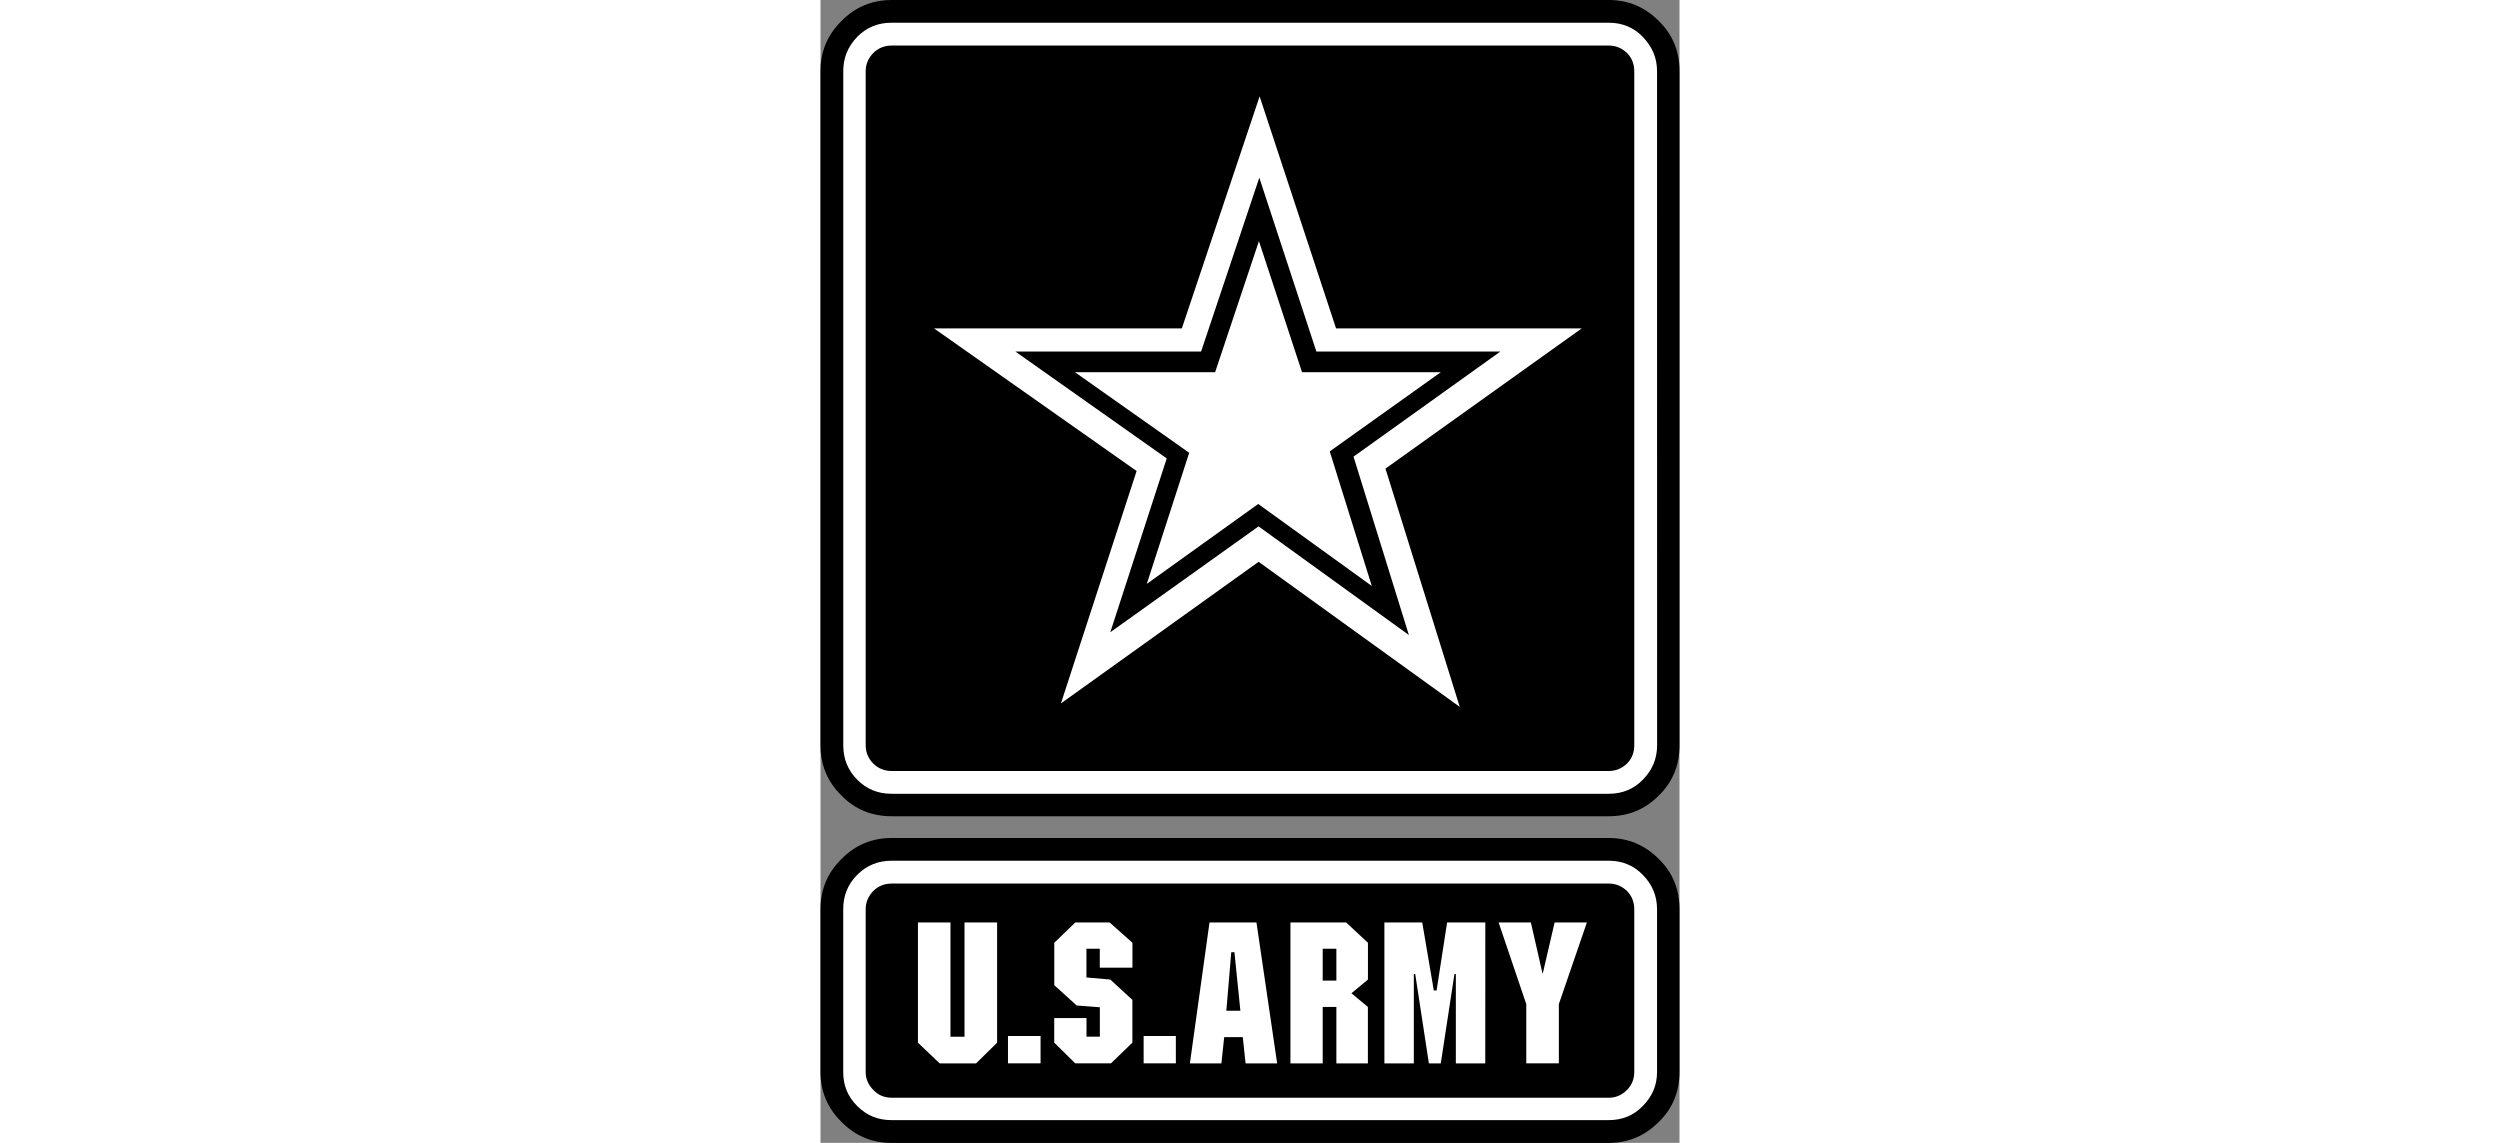 <svg xmlns="http://www.w3.org/2000/svg" viewBox="0 0 1602.7 2132.3" width="175" height="80" role="img" aria-labelledby="US-Army"><rect x="0" y="0" width="1602.7" height="2132.3" fill="#808080" stroke="none"/><title id="US-Army">U.S. Army</title> <path d="M1564.1 39.2C1538 13.1 1507.2 0 1470.6 0H132.7c-36.6 0-68 13.1-93.5 39.2C13.1 64.7 0 96.1 0 132.7v1258.1c0 36.6 13.1 68 39.2 93.5 25.5 26.2 56.9 38.6 93.5 38.6h1337.9c36.6 0 67.4-12.4 93.5-38.6 26.2-25.5 38.6-56.9 38.6-93.5V132.7c0-36.6-12.4-68-38.6-93.5z"></path><path fill="#fff" d="M1560.8 132.7c0-24.9-9.1-45.8-26.8-64.1-17-17.7-38.6-26.2-63.4-26.2H132.7c-25.5 0-46.4 8.5-64.1 26.2C51 87 42.5 107.9 42.5 132.7v1258.1c0 24.8 8.5 46.4 26.2 64.1 17.7 17.7 38.6 26.1 64.1 26.1h1337.9c24.9 0 46.4-8.5 63.4-26.1 17.7-17.7 26.8-39.2 26.8-64.1l-.1-1258.1z"></path><path d="M1504.6 98.7c-9.8-9.1-20.9-13.7-34-13.7H132.7c-13.1 0-24.9 4.6-34 13.7-9.2 9.2-14.4 20.9-14.4 34v1258.1c0 13.1 5.2 24.9 14.4 34 9.2 9.2 20.9 13.7 34 13.7h1337.9c13.1 0 24.2-4.6 34-13.7 9.1-9.1 13.7-20.9 13.7-34V132.7c0-13-4.5-24.8-13.7-34z"></path><path fill="#fff" d="M1420.3 612.7H961.9L819.3 179.8 674.2 612.7H211.8l378 266.1-141.2 433.6 368.8-264.2 375.3 270.7-138.6-444.6 366.2-261.6z"></path><path d="M1268.5 655.9H925.2L818.7 331.5 710.1 655.9H363.6L646 855.3l-105.3 324.3 276.6-197.5 280.5 202.7L994.5 852l274-196.1z"></path><path fill="#fff" d="M950.1 842.2l207.3-147.8h-259L818 449.9l-81.7 244.5H474.7l213.2 150.4-79.1 244.6 207.9-149.1 211.9 153-78.5-251.1z"></path><path d="M132.7 1563.5c-36.6 0-68 13.1-93.5 39.2-26.1 25.5-39.2 56.9-39.2 93.5v304.1c0 36 13.1 67.4 39.2 92.9 25.5 26.1 56.9 39.2 93.5 39.2h1337.9c36.6 0 67.4-13.1 93.5-39.2 26.2-25.5 38.6-56.9 38.6-92.9v-304.1c0-36.6-12.4-68-38.6-93.5-26.1-26.1-56.9-39.2-93.5-39.2H132.7z"></path><path fill="#fff" d="M68.6 1632.1c-17.7 17.7-26.2 39.2-26.2 64.1v304.1c0 24.9 8.5 45.8 26.2 63.4s38.6 26.2 64.1 26.2h1337.9c24.9 0 46.4-8.5 63.4-26.2 17.7-17.7 26.8-38.6 26.8-63.4v-304.1c0-24.8-9.1-46.4-26.8-64.1-17-17.7-38.6-26.2-63.4-26.2H132.7c-25.5.1-46.4 8.6-64.1 26.2z"></path><path d="M132.7 1648.5c-13.1 0-24.9 4.6-34 13.7-9.2 9.2-14.4 20.9-14.4 34v304.1c0 13.1 5.2 24.2 14.4 33.4 9.2 9.8 20.9 14.4 34 14.4h1337.9c13.1 0 24.2-4.6 34-14.4 9.1-9.2 13.7-20.3 13.7-33.4v-304.1c0-13.1-4.6-24.8-13.7-34-9.8-9.1-20.9-13.7-34-13.7H132.7z"></path><path fill="#fff" d="M1021.4 1827.6V1759l-40.6-37.9h-104V1984H937v-105.3h25.5V1984h58.8v-105.3l-30.7-25.5 30.8-25.6zm-839.6-106.5v224.3l40.5 38.6h68l39.2-38.6v-224.3h-60.8v213.2h-26.2v-213.2h-60.7zm780.7 49v59.5H937v-59.5h25.5zm277.9-49h-71.3l-19.6 126.9h-5.2l-21.6-126.9h-70.6V1984h54.9v-166.8h2.6l25.5 166.8h22.2l25.5-166.8h2.6V1984h54.9l.1-262.9zm107.3 94.8h-.7l-21.6-94.8h-60.2l51.6 152.3v110.5h60.8v-110.5l52.3-152.3h-60.2l-22 94.8zm-937.1 168v-51h-60.8v51h60.8zm192.3-51v51H663v-51h-60.1zM582 1759l-42.5-37.9h-64.1l-39.2 37.9v79.1L478 1876l43.2 3.3v54.9h-24.9v-34.7h-60.2v45.8l39.2 38.6H542l39.9-38.6v-79.8l-41.2-37.9-44.5-3.9v-53.6h24.9v35.3H582V1759zm231.4-37.9h-87.6L689.2 1984H748l5.2-49h34.7l5.2 49H852l-38.6-262.9zm-56.2 164.7l9.2-109.2h5.9l11.1 109.2h-26.2z"></path></svg>
